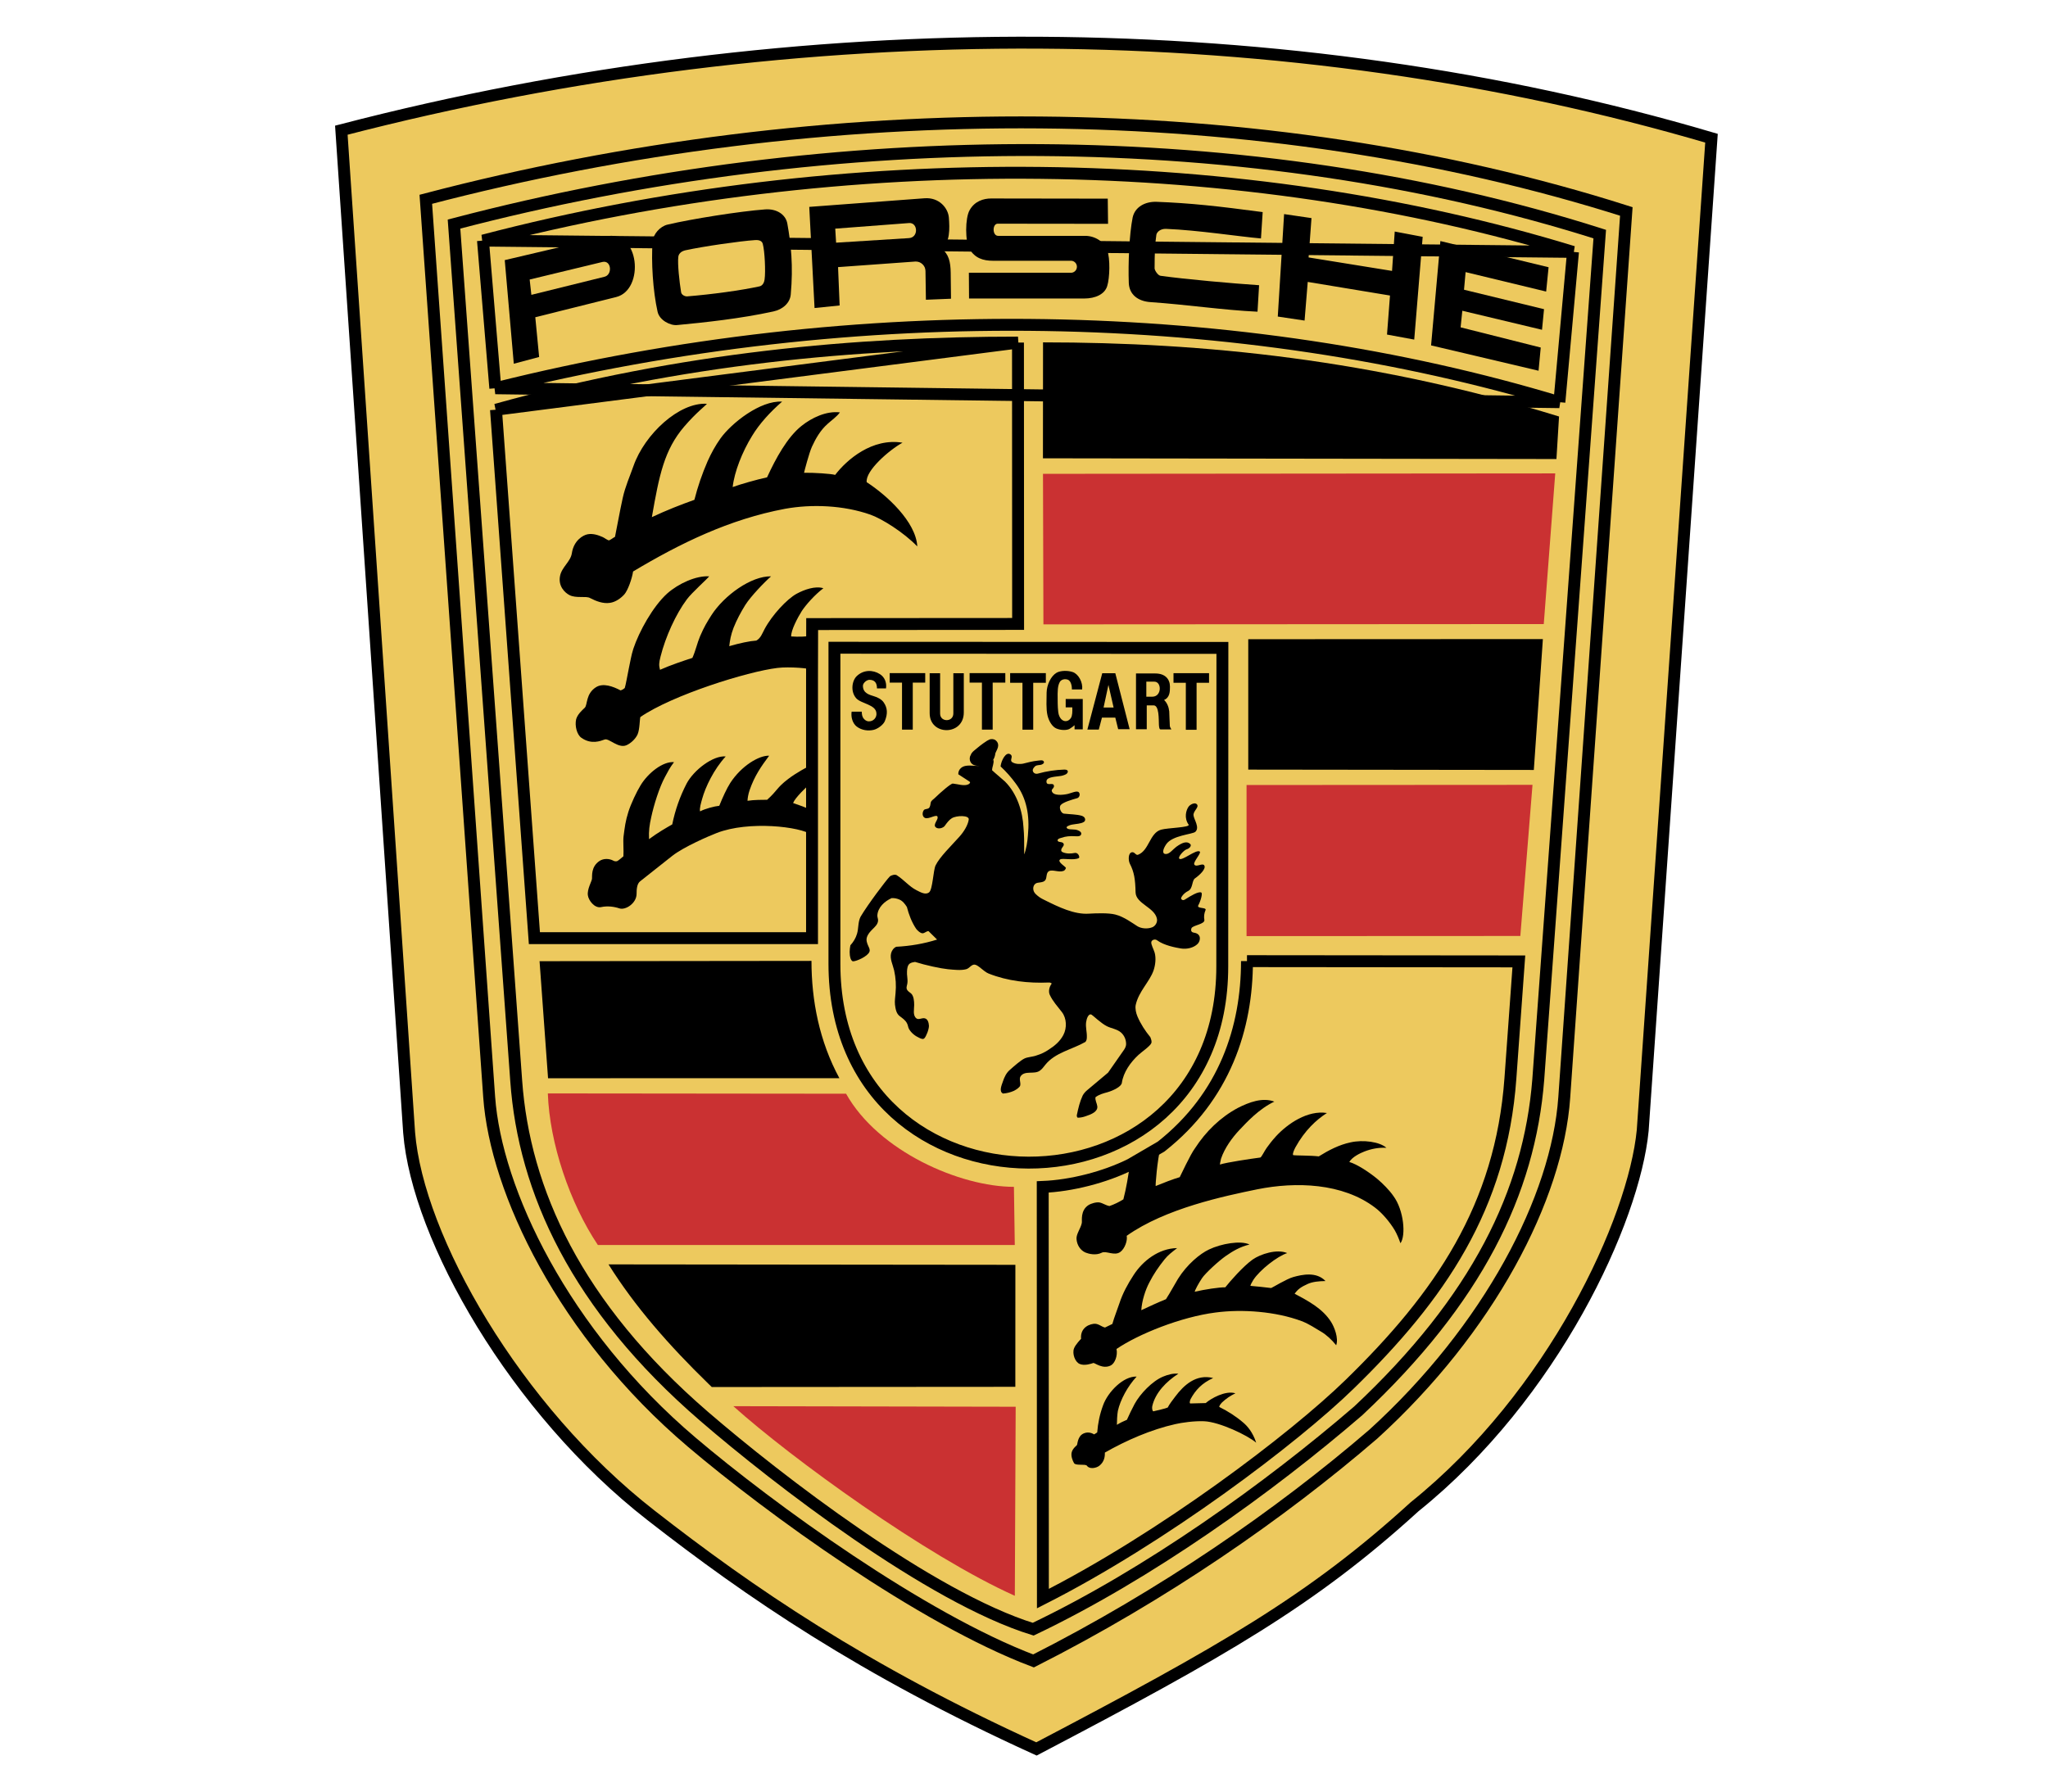 <?xml version="1.0" encoding="utf-8"?>
<svg xmlns="http://www.w3.org/2000/svg" fill="none" height="42" viewBox="0 0 48 42" width="48">
<path clip-rule="evenodd" d="M33.153 35.324C30.742 37.522 28.665 38.706 24.292 41C20.221 39.149 17.564 37.323 15.259 35.525C12.075 33.046 9.787 29.02 9.589 26.552L8 3.052C18.763 0.254 30.211 0.318 40.113 3.24L38.501 26.501C38.296 28.608 36.412 32.704 33.153 35.324Z" fill="#EDC95E" fill-rule="evenodd" stroke="black" stroke-miterlimit="2.613" stroke-width="0.279"/>
<path clip-rule="evenodd" d="M36.662 25.73L38.117 4.957C29.595 2.243 19.386 2.203 9.98 4.672L11.465 25.716C11.62 27.903 13.195 31.248 16.215 33.811C18.033 35.354 21.593 37.944 24.223 38.937C27.253 37.404 30.008 35.498 32.191 33.617C34.899 31.151 36.498 28.084 36.662 25.73Z" fill="#EDC95E" fill-rule="evenodd" stroke="black" stroke-miterlimit="2.613" stroke-width="0.279"/>
<path clip-rule="evenodd" d="M31.834 33.074C29.741 34.878 26.923 36.901 24.215 38.193C21.797 37.445 18.222 34.687 16.503 33.204C13.503 30.614 12.283 27.904 12.099 25.341L10.641 5.253C19.596 2.901 29.371 2.901 37.494 5.488L36.053 25.308C35.845 27.944 34.619 30.463 31.834 33.074Z" fill="#EDC95E" fill-rule="evenodd" stroke="black" stroke-miterlimit="2.613" stroke-width="0.279"/>
<path d="M11.32 5.64L11.609 9.102ZM11.609 9.102C20.158 6.965 29.114 7.18 36.548 9.428ZM36.548 9.428L36.867 5.905ZM36.867 5.905C29.164 3.544 19.812 3.416 11.32 5.64Z" stroke="black" stroke-miterlimit="2.613" stroke-width="0.279"/>
<path clip-rule="evenodd" d="M32.578 6.928L30.65 6.609L30.576 7.515L29.948 7.421L30.096 5.019L30.738 5.113L30.67 6.035L32.626 6.351L32.689 5.428L33.344 5.552L33.146 7.961L32.508 7.843L32.578 6.928ZM23.273 6.113C23.038 6.113 22.85 6.049 22.725 5.841C22.618 5.67 22.618 5.113 22.725 4.928C22.843 4.714 23.054 4.653 23.229 4.653L25.963 4.657L25.97 5.247L23.384 5.244C23.256 5.244 23.253 5.529 23.394 5.529H25.433C25.671 5.529 25.883 5.674 25.95 5.861C26.024 6.063 26.01 6.519 25.95 6.706C25.893 6.895 25.678 6.998 25.409 6.998H22.712L22.708 6.394H25.11C25.145 6.392 25.178 6.376 25.203 6.349C25.227 6.323 25.24 6.289 25.24 6.254C25.24 6.218 25.227 6.184 25.203 6.158C25.178 6.131 25.145 6.115 25.11 6.113L23.273 6.113ZM21.691 6.353C21.69 6.323 21.684 6.293 21.672 6.265C21.659 6.238 21.642 6.213 21.62 6.193C21.598 6.172 21.572 6.156 21.544 6.145C21.516 6.135 21.486 6.13 21.456 6.131L19.642 6.262L19.679 7.161L19.091 7.221L18.967 4.85L21.668 4.648C22.017 4.622 22.222 4.883 22.239 5.101C22.259 5.36 22.269 5.692 22.067 5.829C22.235 5.953 22.279 6.138 22.282 6.396L22.289 7.003L21.701 7.027L21.691 6.353Z" fill="black" fill-rule="evenodd"/>
<path clip-rule="evenodd" d="M21.303 5.582C21.535 5.568 21.514 5.209 21.303 5.229L19.576 5.36L19.596 5.689L21.303 5.582Z" fill="#EDC95E" fill-rule="evenodd"/>
<path clip-rule="evenodd" d="M15.648 5.265C16.202 5.134 17.337 4.953 17.932 4.909C18.204 4.889 18.416 5.03 18.453 5.241C18.54 5.728 18.594 6.231 18.533 6.905C18.516 7.1 18.348 7.254 18.127 7.301C17.364 7.469 16.507 7.56 15.872 7.62C15.711 7.637 15.456 7.509 15.412 7.308C15.302 6.818 15.261 6.134 15.295 5.664C15.308 5.49 15.47 5.305 15.648 5.265Z" fill="black" fill-rule="evenodd"/>
<path clip-rule="evenodd" d="M17.802 6.713C17.879 6.696 17.913 6.613 17.92 6.552C17.947 6.368 17.923 5.884 17.879 5.724C17.866 5.66 17.812 5.619 17.691 5.629C17.362 5.65 16.492 5.774 16.062 5.868C15.948 5.895 15.904 5.962 15.898 6.022C15.877 6.18 15.924 6.612 15.964 6.854C15.975 6.911 16.049 6.951 16.105 6.948C16.687 6.901 17.372 6.807 17.802 6.713Z" fill="#EDC95E" fill-rule="evenodd"/>
<path clip-rule="evenodd" d="M27.326 5.365C27.199 5.361 27.112 5.439 27.102 5.506C27.071 5.704 27.061 5.958 27.061 6.291C27.061 6.334 27.135 6.455 27.199 6.465C27.777 6.546 28.899 6.646 29.51 6.686L29.473 7.307C28.67 7.27 27.831 7.142 26.96 7.082C26.675 7.062 26.467 6.908 26.456 6.633C26.439 6.18 26.467 5.495 26.547 5.096C26.601 4.852 26.836 4.724 27.102 4.731C27.904 4.761 28.542 4.832 29.594 4.972L29.554 5.59C29.044 5.546 28.076 5.395 27.326 5.365ZM14.182 5.545C14.995 5.354 15.119 6.796 14.44 6.964L12.546 7.437L12.636 8.369L12.042 8.527L11.83 6.098L14.182 5.545Z" fill="black" fill-rule="evenodd"/>
<path clip-rule="evenodd" d="M14.164 6.489C14.359 6.446 14.332 6.097 14.124 6.14L12.414 6.553L12.454 6.912L14.164 6.489Z" fill="#EDC95E" fill-rule="evenodd"/>
<path clip-rule="evenodd" d="M34.273 7.285L34.233 7.674L36.111 8.147L36.06 8.691L33.541 8.097L33.759 5.651L36.295 6.265L36.238 6.835L34.35 6.379L34.313 6.792L36.188 7.248L36.141 7.731L34.273 7.285Z" fill="black" fill-rule="evenodd"/>
<path d="M19.032 17.941V15.905L19.034 15.046L19.035 14.63L23.862 14.627L23.859 8.031M23.859 8.031C20.104 8.031 15.989 8.387 11.625 9.605ZM11.625 9.605L12.525 21.993H19.032L19.032 17.941" stroke="black" stroke-miterlimit="2.613" stroke-width="0.279"/>
<path clip-rule="evenodd" d="M19.023 15.709C19.023 15.665 18.489 15.625 18.223 15.658C17.518 15.742 15.754 16.296 15.009 16.809C14.992 16.853 14.995 17.097 14.945 17.212C14.901 17.315 14.79 17.423 14.683 17.47C14.491 17.553 14.27 17.299 14.172 17.336C14.071 17.372 13.857 17.46 13.625 17.295C13.521 17.222 13.467 17.014 13.504 16.859C13.537 16.748 13.631 16.661 13.706 16.591C13.773 16.524 13.726 16.265 13.967 16.111C14.135 16.004 14.367 16.091 14.545 16.185C14.586 16.172 14.613 16.155 14.643 16.128C14.666 16.057 14.703 15.843 14.737 15.675C14.777 15.494 14.791 15.376 14.844 15.209C14.979 14.803 15.301 14.219 15.637 13.914C15.902 13.679 16.316 13.491 16.621 13.511C16.591 13.558 16.211 13.897 16.1 14.048C15.838 14.397 15.597 14.933 15.482 15.39C15.442 15.544 15.442 15.601 15.469 15.702C15.717 15.591 16.04 15.484 16.228 15.423C16.302 15.259 16.342 15.071 16.406 14.92C16.507 14.685 16.571 14.585 16.675 14.42C16.974 13.957 17.605 13.501 18.072 13.511C17.918 13.645 17.595 13.981 17.468 14.182C17.364 14.35 17.266 14.531 17.192 14.719C17.128 14.886 17.108 15.011 17.092 15.148C17.333 15.078 17.572 15.027 17.726 15.017C17.831 14.96 17.864 14.85 17.921 14.745C18.099 14.413 18.448 14.041 18.67 13.92C18.848 13.823 19.11 13.729 19.298 13.79C19.097 13.941 18.885 14.182 18.791 14.326C18.694 14.48 18.536 14.779 18.543 14.92C18.707 14.933 18.922 14.925 19.016 14.901L19.023 15.709Z" fill="black" fill-rule="evenodd"/>
<path clip-rule="evenodd" d="M16.887 10.277C17.142 9.922 17.814 9.385 18.331 9.415C18.049 9.66 17.8 9.932 17.626 10.22C17.397 10.592 17.212 11.059 17.172 11.418C17.343 11.354 17.746 11.24 17.978 11.19C18.183 10.744 18.452 10.25 18.785 9.985C19.023 9.794 19.366 9.63 19.685 9.667C19.611 9.771 19.49 9.851 19.399 9.935C19.234 10.079 19.12 10.274 19.03 10.472C18.962 10.62 18.848 11.062 18.845 11.083C19.076 11.079 19.487 11.106 19.574 11.133C19.846 10.777 20.441 10.261 21.153 10.378C20.844 10.546 20.279 11.036 20.313 11.304C20.776 11.603 21.468 12.23 21.499 12.81C21.183 12.481 20.662 12.156 20.4 12.065C19.772 11.844 19.023 11.814 18.398 11.928C17.095 12.173 15.943 12.736 14.838 13.397C14.811 13.575 14.713 13.843 14.633 13.934C14.552 14.024 14.431 14.112 14.3 14.132C14.136 14.159 13.968 14.092 13.826 14.018C13.736 13.967 13.497 14.031 13.346 13.95C13.242 13.897 13.081 13.746 13.125 13.508C13.162 13.296 13.373 13.169 13.403 12.968C13.447 12.673 13.662 12.545 13.773 12.525C13.893 12.502 14.018 12.542 14.129 12.592C14.176 12.615 14.226 12.656 14.27 12.669C14.313 12.656 14.377 12.602 14.414 12.585C14.424 12.552 14.535 11.938 14.596 11.67C14.656 11.401 14.76 11.173 14.848 10.922C15.11 10.177 15.919 9.425 16.568 9.466C16.534 9.513 16.326 9.664 16.037 9.999C15.57 10.546 15.452 11.126 15.278 12.123C15.637 11.955 15.949 11.834 16.275 11.717C16.353 11.408 16.457 11.106 16.584 10.814C16.668 10.626 16.769 10.442 16.887 10.277Z" fill="black" fill-rule="evenodd"/>
<path clip-rule="evenodd" d="M36.451 11.098L24.445 11.108L24.455 14.637L36.182 14.63L36.451 11.098Z" fill="#CA3132" fill-rule="evenodd"/>
<path clip-rule="evenodd" d="M27.203 26.881C27.119 27.22 27.079 27.79 27.086 27.804C27.291 27.72 27.482 27.646 27.65 27.596C27.663 27.575 27.902 27.056 28.01 26.915C28.262 26.526 28.601 26.193 29.014 25.972C29.273 25.841 29.588 25.72 29.867 25.825C29.501 25.999 29.216 26.314 29.044 26.495C28.886 26.663 28.701 26.911 28.617 27.166C28.604 27.21 28.591 27.3 28.591 27.3C28.762 27.247 29.309 27.166 29.538 27.136C29.565 27.132 29.635 26.982 29.689 26.908C29.756 26.817 29.796 26.76 29.904 26.64C30.18 26.341 30.646 26.022 31.1 26.092C30.851 26.25 30.579 26.502 30.361 26.898C30.331 26.958 30.29 27.042 30.307 27.079C30.374 27.092 30.707 27.085 30.909 27.109C31.14 26.965 31.386 26.837 31.651 26.781C31.95 26.713 32.339 26.767 32.494 26.908C32.313 26.898 32.141 26.931 31.977 26.995C31.883 27.032 31.695 27.119 31.624 27.24C31.802 27.29 32.094 27.482 32.279 27.636C32.406 27.743 32.561 27.897 32.658 28.038C32.904 28.37 32.954 28.967 32.823 29.145C32.786 29.041 32.745 28.938 32.689 28.84C32.571 28.642 32.386 28.428 32.228 28.31C31.466 27.73 30.367 27.7 29.471 27.88C28.701 28.038 27.314 28.327 26.407 28.971C26.43 29.085 26.36 29.276 26.256 29.35C26.118 29.451 25.923 29.313 25.822 29.367C25.685 29.438 25.514 29.393 25.443 29.364C25.322 29.313 25.241 29.189 25.231 29.045C25.221 28.93 25.332 28.793 25.355 28.669C25.366 28.619 25.312 28.37 25.524 28.243C25.564 28.22 25.685 28.176 25.769 28.189C25.852 28.206 25.92 28.26 26.004 28.273C26.118 28.233 26.227 28.18 26.329 28.116C26.397 27.857 26.447 27.558 26.481 27.294L27.203 26.881Z" fill="black" fill-rule="evenodd"/>
<path d="M35.4 25.282C35.182 28.294 33.754 30.384 31.635 32.448C30.325 33.726 27.248 36.054 24.443 37.476L24.439 27.825C25.108 27.798 25.894 27.597 26.495 27.298L27.215 26.878C28.709 25.7 29.226 24.088 29.226 22.531M35.4 25.282L35.598 22.538L29.226 22.532" stroke="black" stroke-miterlimit="2.613" stroke-width="0.279"/>
<path clip-rule="evenodd" d="M27.327 30.457C27.428 30.302 27.549 30.077 27.609 29.98C27.821 29.641 28.126 29.39 28.335 29.292C28.62 29.155 29.081 29.074 29.285 29.175C29.06 29.229 28.889 29.333 28.731 29.443C28.57 29.554 28.254 29.843 28.173 29.963C28.083 30.098 28.022 30.218 27.999 30.282C28.254 30.225 28.56 30.178 28.718 30.178C28.832 30.034 29.134 29.688 29.359 29.527C29.541 29.4 29.927 29.272 30.169 29.376C29.937 29.45 29.527 29.772 29.376 30.003C29.342 30.057 29.312 30.114 29.306 30.144C29.43 30.155 29.665 30.178 29.793 30.195C29.806 30.195 30.155 29.98 30.313 29.937C30.518 29.88 30.854 29.806 31.066 30.031C30.911 30.034 30.766 30.047 30.652 30.098C30.488 30.172 30.417 30.225 30.343 30.329C30.666 30.5 31.002 30.678 31.2 30.994C31.27 31.105 31.378 31.366 31.317 31.537C31.217 31.41 31.079 31.285 30.968 31.221C30.811 31.131 30.696 31.044 30.505 30.97C29.903 30.745 29.117 30.685 28.489 30.769C27.676 30.873 26.678 31.276 26.168 31.624C26.202 31.782 26.125 31.966 26.034 32.01C25.842 32.107 25.658 31.943 25.624 31.953C25.573 31.97 25.419 32.023 25.308 31.976C25.197 31.933 25.127 31.738 25.171 31.614C25.204 31.52 25.338 31.386 25.338 31.386C25.318 31.181 25.453 31.057 25.637 31.033C25.742 31.023 25.816 31.104 25.899 31.121C25.977 31.084 26.03 31.057 26.071 31.037C26.118 30.869 26.189 30.698 26.235 30.557C26.313 30.319 26.427 30.108 26.572 29.886C26.779 29.567 27.149 29.266 27.589 29.259C27.455 29.363 27.378 29.42 27.294 29.524C27.149 29.705 27.038 29.869 26.938 30.064C26.847 30.235 26.763 30.49 26.749 30.715C26.911 30.638 27.159 30.524 27.327 30.457ZM27.262 32.271C27.376 32.224 27.497 32.191 27.618 32.204C27.336 32.385 27.077 32.65 27.006 32.965C27 32.999 27 33.066 27.03 33.086C27.11 33.066 27.315 33.022 27.369 32.996C27.403 32.925 27.487 32.815 27.544 32.741C27.745 32.472 28.035 32.204 28.434 32.305C28.172 32.422 28.021 32.586 27.907 32.794C27.887 32.832 27.873 32.901 27.9 32.901C27.967 32.901 28.223 32.892 28.259 32.892C28.377 32.787 28.72 32.59 28.955 32.663C28.837 32.719 28.73 32.792 28.636 32.882C28.613 32.908 28.582 32.942 28.575 32.982C28.784 33.086 28.968 33.203 29.14 33.351C29.231 33.428 29.362 33.573 29.442 33.821C29.241 33.647 28.582 33.334 28.223 33.318C27.988 33.308 27.695 33.351 27.548 33.385C26.98 33.512 26.395 33.767 25.895 34.053C25.898 34.15 25.881 34.267 25.77 34.358C25.697 34.418 25.535 34.449 25.475 34.361C25.442 34.314 25.223 34.364 25.176 34.304C25.176 34.304 25.119 34.217 25.112 34.113C25.105 34.002 25.179 33.935 25.24 33.878C25.256 33.858 25.253 33.67 25.394 33.606C25.481 33.566 25.569 33.58 25.643 33.626C25.673 33.61 25.696 33.593 25.716 33.58C25.733 33.361 25.774 33.16 25.854 32.942C25.965 32.633 26.328 32.258 26.64 32.271C26.429 32.499 26.258 32.815 26.2 33.076C26.184 33.16 26.177 33.324 26.177 33.402C26.252 33.356 26.331 33.317 26.412 33.284C26.446 33.204 26.543 33.003 26.593 32.912C26.721 32.677 27.007 32.375 27.262 32.271Z" fill="black" fill-rule="evenodd"/>
<path clip-rule="evenodd" d="M12.84 25.633C12.88 26.8 13.357 28.209 14.012 29.186H23.784L23.764 27.823C22.508 27.823 20.59 26.995 19.83 25.64L12.84 25.633Z" fill="#CA3132" fill-rule="evenodd"/>
<path d="M19.557 22.592C19.557 28.799 28.647 28.799 28.647 22.656L28.65 15.189L19.557 15.185V22.592" stroke="black" stroke-miterlimit="2.613" stroke-width="0.279"/>
<path clip-rule="evenodd" d="M22.484 19.617C22.591 19.499 22.685 19.345 22.705 19.214C22.722 19.107 22.42 19.114 22.309 19.181C22.248 19.218 22.191 19.291 22.144 19.359C22.11 19.409 21.99 19.449 21.929 19.392C21.865 19.332 21.98 19.228 21.976 19.164C21.976 19.057 21.771 19.218 21.677 19.174C21.613 19.144 21.61 19.047 21.654 18.99C21.677 18.959 21.744 18.973 21.775 18.939C21.805 18.906 21.805 18.856 21.815 18.812C21.829 18.761 21.882 18.738 21.916 18.701C22.044 18.577 22.285 18.366 22.332 18.369C22.443 18.379 22.601 18.436 22.698 18.386C22.719 18.376 22.756 18.343 22.722 18.322L22.46 18.151C22.459 18.124 22.463 18.097 22.474 18.072C22.484 18.047 22.5 18.025 22.52 18.007C22.641 17.9 22.829 17.973 22.987 17.95C23.098 17.933 23.202 17.889 23.283 17.812C23.303 17.893 23.252 17.973 23.252 18.057C23.353 18.151 23.457 18.232 23.555 18.322C23.844 18.611 23.968 19.03 23.988 19.399C24.005 19.57 24.005 19.745 24.005 20.03C24.052 19.909 24.082 19.731 24.092 19.577C24.136 19.121 24.065 18.715 23.807 18.369C23.702 18.224 23.582 18.089 23.451 17.967C23.464 17.833 23.578 17.604 23.686 17.688C23.756 17.742 23.652 17.822 23.726 17.869C23.807 17.92 23.925 17.913 23.975 17.903C24.093 17.873 24.207 17.843 24.314 17.833C24.364 17.829 24.448 17.806 24.465 17.856C24.479 17.89 24.442 17.913 24.405 17.927C24.361 17.94 24.294 17.93 24.257 17.967C24.227 17.997 24.197 18.031 24.207 18.074C24.22 18.125 24.274 18.151 24.327 18.135C24.53 18.079 24.739 18.047 24.949 18.041C25.06 18.041 25.036 18.121 24.983 18.151C24.946 18.171 24.888 18.188 24.852 18.192C24.653 18.215 24.505 18.229 24.529 18.343C24.546 18.42 24.67 18.346 24.697 18.403C24.727 18.463 24.643 18.497 24.65 18.537C24.67 18.664 24.915 18.638 25.03 18.611C25.113 18.591 25.248 18.524 25.288 18.577C25.325 18.624 25.295 18.698 25.248 18.711C25.127 18.745 24.919 18.805 24.861 18.872C24.808 18.936 24.872 19.067 24.935 19.074C25.08 19.09 25.238 19.09 25.352 19.124C25.396 19.137 25.433 19.168 25.433 19.215C25.433 19.265 25.382 19.282 25.342 19.295C25.265 19.319 25.134 19.319 25.063 19.349C25.04 19.359 24.992 19.376 24.999 19.402C25.019 19.453 25.12 19.439 25.204 19.449C25.251 19.453 25.342 19.49 25.342 19.54C25.342 19.594 25.295 19.61 25.211 19.604C25.08 19.594 24.959 19.61 24.902 19.634C24.885 19.641 24.785 19.654 24.787 19.701C24.794 19.758 24.902 19.721 24.928 19.778C24.952 19.832 24.878 19.862 24.872 19.929C24.872 19.956 24.885 19.969 24.912 19.98C24.999 20.017 25.1 20.013 25.187 19.996C25.278 19.98 25.311 20.1 25.288 20.114C25.17 20.178 24.908 20.111 24.848 20.147C24.764 20.201 24.989 20.322 24.982 20.349C24.975 20.379 24.949 20.409 24.928 20.416C24.814 20.459 24.667 20.376 24.583 20.423C24.512 20.466 24.542 20.577 24.499 20.634C24.445 20.704 24.324 20.674 24.27 20.715C24.2 20.765 24.196 20.886 24.274 20.959C24.334 21.017 24.391 21.057 24.469 21.093C24.818 21.268 25.181 21.442 25.52 21.419C25.695 21.409 25.98 21.399 26.138 21.439C26.343 21.489 26.551 21.647 26.659 21.714C26.746 21.767 26.887 21.782 26.998 21.741C27.079 21.714 27.132 21.62 27.116 21.54C27.065 21.271 26.622 21.188 26.615 20.919C26.608 20.611 26.582 20.443 26.481 20.248C26.444 20.174 26.437 20.003 26.525 19.98C26.595 19.963 26.618 20.061 26.675 20.037C26.934 19.936 26.944 19.527 27.213 19.45C27.371 19.406 27.902 19.399 27.858 19.332C27.747 19.175 27.798 18.993 27.858 18.91C27.898 18.856 28.009 18.802 28.053 18.856C28.113 18.926 27.962 19.01 27.973 19.114C27.983 19.211 28.124 19.399 28.016 19.5C27.952 19.56 27.472 19.58 27.331 19.795C27.243 19.926 27.234 20.03 27.338 20.02C27.421 20.01 27.492 19.909 27.569 19.852C27.707 19.752 27.818 19.711 27.895 19.785C27.936 19.822 27.882 19.892 27.808 19.912C27.747 19.933 27.6 20.09 27.64 20.13C27.7 20.194 28.036 19.902 28.12 19.963C28.164 19.996 27.955 20.211 27.992 20.268C28.036 20.338 28.177 20.228 28.221 20.282C28.284 20.362 28.11 20.52 28.009 20.59C27.932 20.64 27.962 20.828 27.851 20.885C27.727 20.946 27.67 21.053 27.683 21.07C27.697 21.096 27.727 21.116 27.774 21.086C27.911 20.999 28.083 20.895 28.153 20.922C28.194 20.939 28.137 21.13 28.086 21.221C28.036 21.311 28.291 21.261 28.254 21.338C28.223 21.409 28.213 21.487 28.227 21.563C28.248 21.667 27.952 21.69 27.925 21.761C27.895 21.842 27.955 21.862 27.986 21.865C28.164 21.892 28.14 22.056 28.07 22.127C27.976 22.221 27.814 22.258 27.673 22.234C27.552 22.214 27.28 22.163 27.119 22.043C27.069 22.006 26.995 22.033 26.984 22.083C26.974 22.14 27.035 22.244 27.062 22.332C27.099 22.462 27.079 22.627 27.035 22.754C26.941 23.019 26.689 23.24 26.618 23.559C26.602 23.643 26.625 23.747 26.659 23.828C26.733 24.002 26.84 24.167 26.961 24.314C26.978 24.361 27.002 24.415 26.982 24.458C26.955 24.525 26.746 24.67 26.686 24.727C26.494 24.904 26.33 25.136 26.293 25.387C26.279 25.478 26.085 25.568 25.953 25.606C25.856 25.632 25.755 25.659 25.675 25.723C25.665 25.797 25.708 25.86 25.718 25.934C25.735 26.061 25.574 26.125 25.449 26.166C25.39 26.188 25.328 26.201 25.265 26.202C25.242 26.202 25.235 26.162 25.238 26.142C25.275 25.968 25.308 25.827 25.375 25.683C25.403 25.629 25.446 25.585 25.49 25.549L25.97 25.146L26.347 24.606C26.38 24.556 26.393 24.512 26.393 24.475C26.393 24.371 26.35 24.274 26.276 24.207C26.182 24.123 26.044 24.11 25.94 24.056C25.806 23.989 25.611 23.801 25.584 23.787C25.51 23.75 25.466 23.884 25.456 23.962C25.44 24.079 25.476 24.19 25.473 24.307C25.473 24.361 25.466 24.392 25.44 24.425C25.124 24.606 24.731 24.673 24.499 24.962C24.459 25.012 24.422 25.066 24.368 25.102C24.237 25.193 24.019 25.089 23.921 25.23C23.878 25.294 23.928 25.378 23.911 25.448C23.901 25.488 23.824 25.542 23.764 25.572C23.683 25.608 23.596 25.63 23.508 25.636C23.411 25.589 23.471 25.452 23.505 25.354C23.538 25.253 23.586 25.153 23.663 25.086C23.777 24.985 23.921 24.858 24.012 24.814C24.089 24.777 24.207 24.777 24.301 24.74C24.4 24.71 24.494 24.665 24.58 24.606C24.718 24.519 24.845 24.411 24.922 24.264C25.01 24.096 25 23.872 24.889 23.727C24.788 23.596 24.671 23.469 24.604 23.321C24.567 23.241 24.593 23.13 24.651 23.056C24.647 23.053 24.607 23.026 24.583 23.033C24.103 23.053 23.616 23 23.169 22.822C23.052 22.774 22.931 22.623 22.847 22.614C22.77 22.603 22.722 22.701 22.645 22.721C22.521 22.754 22.359 22.734 22.215 22.721C22.047 22.704 21.698 22.63 21.446 22.55C21.405 22.557 21.362 22.563 21.325 22.587C21.271 22.624 21.261 22.704 21.258 22.771C21.251 22.862 21.278 22.946 21.268 23.039C21.265 23.087 21.238 23.137 21.251 23.181C21.265 23.234 21.318 23.258 21.355 23.291C21.416 23.349 21.426 23.466 21.426 23.559C21.426 23.664 21.389 23.801 21.476 23.872C21.53 23.916 21.604 23.858 21.671 23.872C21.745 23.885 21.768 23.976 21.772 24.046C21.775 24.126 21.708 24.298 21.664 24.341C21.634 24.372 21.583 24.348 21.547 24.331C21.45 24.288 21.359 24.217 21.305 24.123C21.282 24.083 21.282 24.033 21.258 23.99C21.221 23.916 21.154 23.872 21.087 23.821C21.006 23.761 20.989 23.651 20.976 23.553C20.966 23.463 20.983 23.375 20.989 23.285C21.007 23.105 20.995 22.924 20.956 22.748C20.925 22.614 20.852 22.479 20.885 22.346C20.902 22.282 20.945 22.221 21.006 22.195C21.332 22.178 21.654 22.124 21.963 22.026L21.762 21.828C21.711 21.828 21.671 21.879 21.621 21.879C21.567 21.879 21.493 21.802 21.473 21.775C21.369 21.621 21.302 21.443 21.255 21.262C21.211 21.192 21.157 21.12 21.077 21.087C21.021 21.063 20.96 21.051 20.899 21.054C20.731 21.128 20.576 21.272 20.563 21.456C20.559 21.503 20.586 21.544 20.579 21.59C20.57 21.671 20.509 21.725 20.452 21.782C20.395 21.839 20.341 21.896 20.317 21.976C20.297 22.043 20.321 22.114 20.351 22.178C20.371 22.221 20.395 22.265 20.378 22.311C20.337 22.422 20.072 22.536 19.995 22.536C19.968 22.536 19.945 22.5 19.935 22.469C19.904 22.369 19.911 22.261 19.931 22.16C20.002 22.083 20.056 21.993 20.086 21.892C20.126 21.759 20.106 21.614 20.17 21.49C20.338 21.205 20.768 20.635 20.852 20.55C20.889 20.514 20.979 20.493 21.017 20.517C21.198 20.634 21.305 20.779 21.48 20.869C21.574 20.916 21.692 20.987 21.776 20.919C21.86 20.852 21.873 20.403 21.927 20.289C22.023 20.09 22.296 19.828 22.484 19.617ZM25.827 16.823L25.753 17.104H25.485L25.834 15.782H26.14L26.476 17.094H26.207L26.14 16.823H25.827ZM25.122 16.162C25.125 16.075 25.098 15.961 25.028 15.934C24.953 15.907 24.876 15.931 24.843 15.981C24.786 16.075 24.786 16.203 24.789 16.397C24.789 16.514 24.793 16.679 24.816 16.756C24.873 16.934 25.024 16.944 25.098 16.833C25.135 16.78 25.135 16.676 25.132 16.582H24.977V16.387H25.377V17.098H25.185V17.001C25.182 17.008 25.098 17.071 25.058 17.092C24.991 17.122 24.863 17.122 24.759 17.078C24.671 17.041 24.588 16.924 24.551 16.773C24.514 16.615 24.53 16.41 24.53 16.236C24.534 16.052 24.631 15.847 24.765 15.77C24.86 15.716 25.034 15.716 25.145 15.756C25.279 15.803 25.383 15.998 25.363 16.162L25.122 16.162ZM20.622 15.803C20.729 15.87 20.786 15.994 20.766 16.138H20.554C20.554 16.004 20.497 15.94 20.383 15.937C20.313 15.933 20.225 16.014 20.225 16.074C20.222 16.252 20.38 16.289 20.487 16.323C20.568 16.346 20.665 16.396 20.712 16.467C20.8 16.594 20.81 16.729 20.739 16.903C20.706 16.987 20.578 17.087 20.471 17.111C20.35 17.138 20.202 17.124 20.081 17.034C19.984 16.96 19.94 16.815 19.96 16.684H20.198C20.198 16.748 20.208 16.795 20.235 16.836C20.256 16.863 20.293 16.906 20.356 16.91C20.382 16.912 20.407 16.908 20.431 16.899C20.455 16.89 20.476 16.876 20.494 16.857C20.511 16.839 20.525 16.817 20.533 16.793C20.541 16.769 20.544 16.744 20.541 16.718C20.527 16.514 20.185 16.5 20.067 16.369C19.926 16.208 19.97 15.95 20.084 15.846C20.242 15.699 20.457 15.699 20.622 15.803ZM27.404 16.677C27.407 16.728 27.411 16.905 27.418 17.02C27.421 17.053 27.455 17.096 27.455 17.1H27.203C27.169 17.1 27.166 17.039 27.162 16.989C27.156 16.855 27.169 16.536 27.038 16.536H26.877V17.096H26.625V15.788H27.078C27.307 15.788 27.421 15.919 27.421 16.097C27.421 16.214 27.418 16.352 27.283 16.409C27.354 16.476 27.394 16.577 27.404 16.677Z" fill="black" fill-rule="evenodd"/>
<path clip-rule="evenodd" d="M27.056 15.98H26.867V16.333H27.005C27.234 16.333 27.23 15.98 27.056 15.98Z" fill="#EDC95E" fill-rule="evenodd"/>
<path clip-rule="evenodd" d="M21.393 17.105H21.141V16.002H20.852V15.78H21.685V16.002H21.393V17.105ZM23.014 17.105V16.002H22.725V15.78H23.562V16.002H23.266V17.105H23.014ZM23.675 15.78H24.512V16.006H24.216V17.106H23.964V16.006H23.675V15.78ZM28.045 16.006V17.109H27.793V16.006H27.504V15.781H28.337V16.006H28.045ZM22.344 16.725V15.783H22.589V16.702C22.589 17.252 21.789 17.252 21.789 16.719V15.783H22.034V16.729C22.034 16.934 22.344 16.934 22.344 16.725Z" fill="black" fill-rule="evenodd"/>
<path d="M22.912 17.71C22.986 17.647 23.09 17.559 23.211 17.482C23.319 17.412 23.198 17.573 23.191 17.64C23.171 17.821 23.033 17.841 22.882 17.808C22.855 17.801 22.865 17.751 22.912 17.71Z" stroke="black" stroke-miterlimit="2.613" stroke-width="0.279"/>
<path clip-rule="evenodd" d="M29.216 21.945L35.633 21.942L35.918 18.399L29.216 18.403V21.945ZM23.805 32.978L17.188 32.965C18.551 34.189 21.709 36.48 23.785 37.41L23.805 32.978Z" fill="#CA3132" fill-rule="evenodd"/>
<path clip-rule="evenodd" d="M19.025 19.004V19.571C18.763 19.377 17.547 19.236 16.798 19.528C16.616 19.598 16.025 19.853 15.756 20.064L15.001 20.662C14.927 20.721 14.92 20.853 14.92 20.953C14.92 21.175 14.661 21.343 14.517 21.295C14.399 21.255 14.238 21.232 14.09 21.265C13.932 21.299 13.791 21.101 13.778 20.987C13.758 20.846 13.869 20.662 13.875 20.601C13.882 20.544 13.845 20.319 14.053 20.182C14.147 20.121 14.278 20.125 14.372 20.175C14.399 20.191 14.432 20.196 14.463 20.188C14.496 20.175 14.587 20.094 14.611 20.074C14.621 19.94 14.601 19.729 14.614 19.612C14.644 19.383 14.658 19.253 14.728 19.031C14.789 18.84 14.92 18.561 15.017 18.404C15.192 18.119 15.538 17.844 15.797 17.867C15.696 18.001 15.662 18.072 15.588 18.209C15.451 18.461 15.323 18.877 15.263 19.158C15.222 19.34 15.202 19.481 15.212 19.672C15.41 19.524 15.618 19.404 15.756 19.326C15.823 18.993 15.936 18.672 16.092 18.37C16.26 18.052 16.713 17.706 17.009 17.733C16.73 18.035 16.532 18.454 16.458 18.723C16.428 18.83 16.391 18.954 16.408 19.021C16.518 18.961 16.747 18.9 16.858 18.89C16.932 18.706 17.032 18.484 17.116 18.354C17.378 17.951 17.792 17.706 18.027 17.716C17.842 17.964 17.684 18.189 17.57 18.521C17.536 18.618 17.52 18.723 17.52 18.773C17.664 18.749 17.889 18.749 17.98 18.749C18.225 18.529 18.201 18.469 18.471 18.263C18.639 18.132 18.951 17.954 19.025 17.941V18.337C18.897 18.451 18.638 18.697 18.588 18.825C18.699 18.866 18.921 18.934 19.025 19.004Z" fill="black" fill-rule="evenodd"/>
<path clip-rule="evenodd" d="M26.1 16.586L25.979 16.056L25.865 16.586H26.1Z" fill="#EDC95E" fill-rule="evenodd"/>
<path clip-rule="evenodd" d="M36.161 14.982L29.256 14.985V18.042L35.949 18.05L36.153 15.103L36.161 14.982ZM36.479 10.761L36.54 9.764C32.207 8.427 28.201 8.026 24.446 8.026L24.444 10.744L36.479 10.761ZM19.673 25.276C19.204 24.41 19.019 23.458 19.019 22.526L12.646 22.533L12.845 25.277L19.673 25.276ZM23.797 32.511L23.798 29.651L14.262 29.641C14.881 30.629 15.676 31.537 16.603 32.439C16.629 32.464 16.655 32.49 16.682 32.516L23.797 32.511Z" fill="black" fill-rule="evenodd"/>
</svg>